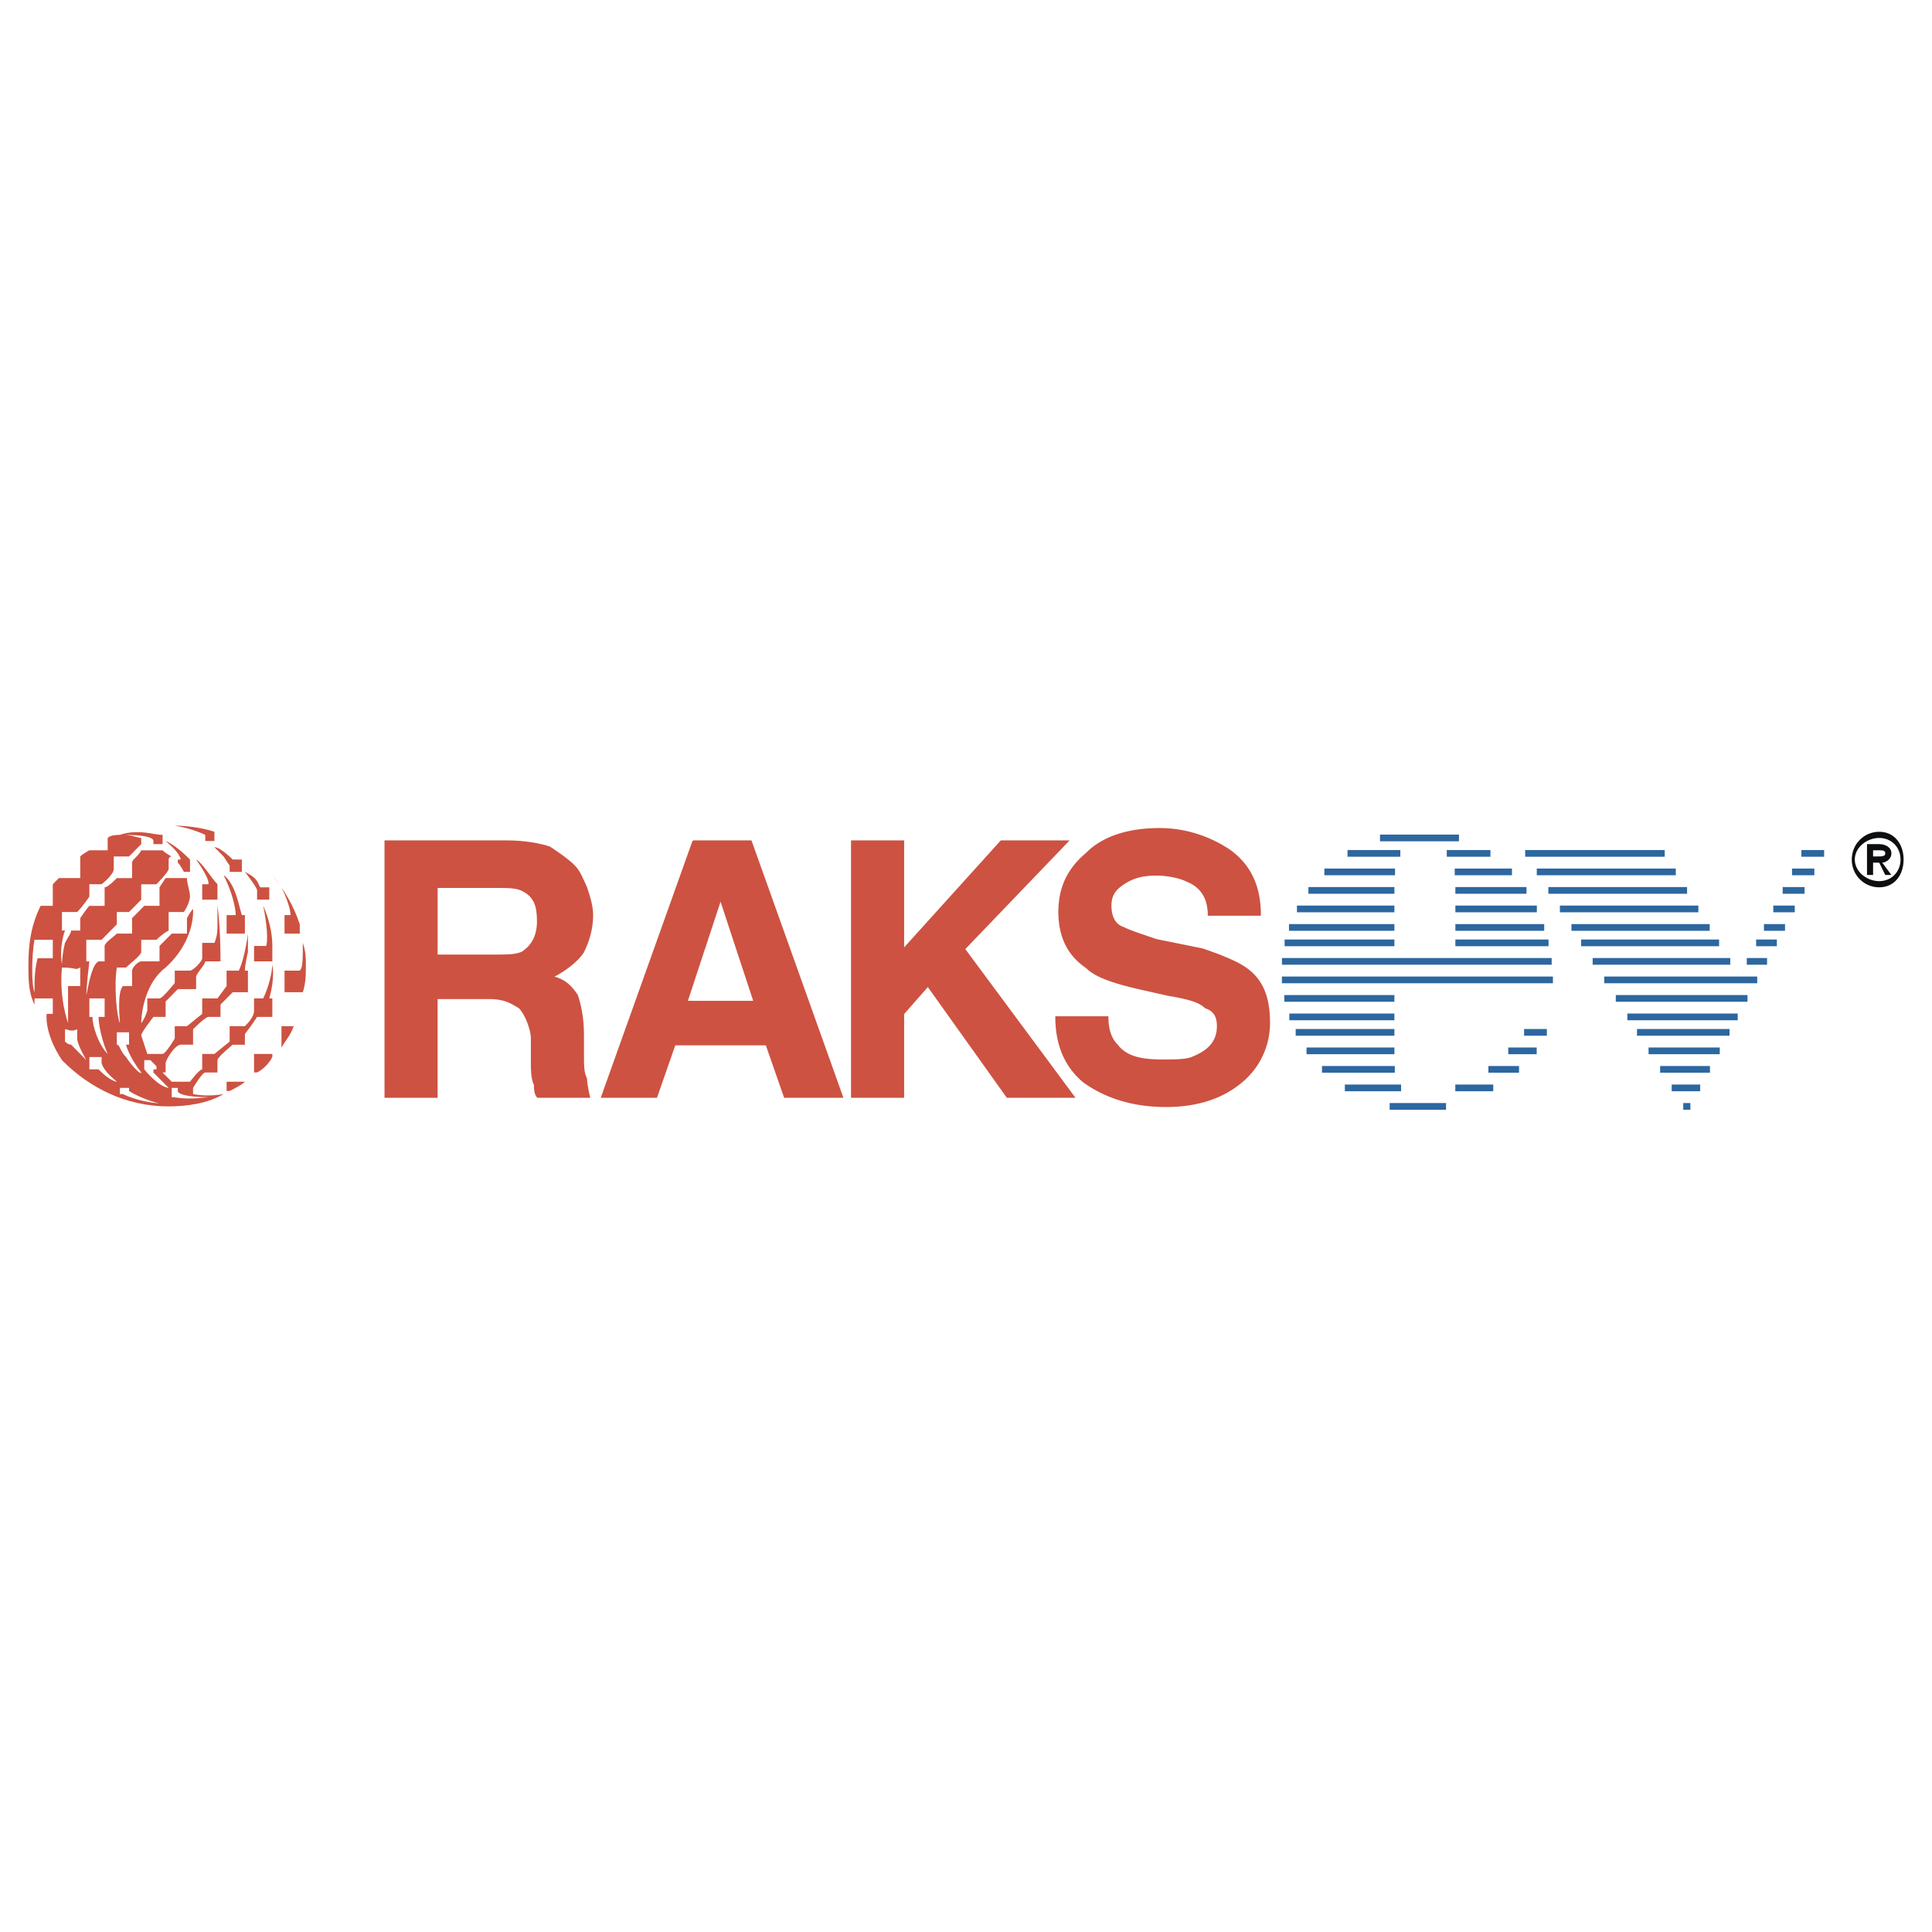 <svg xmlns="http://www.w3.org/2000/svg" width="2500" height="2500" viewBox="0 0 192.756 192.756"><path fill-rule="evenodd" clip-rule="evenodd" fill="#fff" d="M0 0h192.756v192.756H0V0z"/><path d="M43.598 88.528v6.773h5.78c1.217 0 2.129 0 2.738-.308.913-.616 1.521-1.539 1.521-3.078 0-1.54-.305-2.463-1.521-3.079-.609-.308-1.521-.308-2.434-.308h-6.084zm11.256-4.002c.913.616 1.825 1.231 2.434 1.847s.913 1.54 1.217 2.155c.304.924.608 1.847.608 2.771 0 1.231-.304 2.462-.913 3.694-.608.924-1.825 1.847-3.042 2.462 1.217.309 1.825.924 2.434 1.848.304.924.608 2.154.608 4.002v1.848c0 1.23 0 1.848.304 2.463 0 .615.304 1.848.304 1.848h-5.171c-.305-.309-.305-.924-.305-1.232-.304-.615-.304-1.539-.304-2.154v-2.463c0-.924-.608-2.463-1.217-3.078-.608-.309-1.217-.924-3.042-.924h-5.172v9.852h-5.171V83.91h12.168c1.826 0 3.347.308 4.26.616zM68.543 99.918h6.692L71.89 89.759l-3.347 10.159zm.609-16.008h5.779l9.127 25.553h-5.78l-1.825-5.234h-9.126l-1.825 5.234h-5.476l9.126-25.553zM84.97 83.91h5.172v10.775l9.735-10.775h6.691L96.226 94.685l10.952 14.778h-6.694l-7.909-11.084-2.433 2.771v8.313H84.97V83.91z" fill-rule="evenodd" clip-rule="evenodd" fill="#cd5241" stroke="#cd5241" stroke-width=".127" stroke-miterlimit="2.613"/><path d="M110.523 101.457c0 1.232.305 2.156.912 2.771.914 1.23 2.434 1.539 4.564 1.539 1.217 0 2.434 0 3.041-.309 1.521-.615 2.434-1.539 2.434-3.078 0-.924-.305-1.539-1.217-1.846-.607-.617-1.824-.924-3.65-1.232l-2.738-.615c-2.736-.615-4.562-1.232-5.475-2.155-1.826-1.231-2.738-3.079-2.738-5.542s.912-4.31 2.738-5.849c1.521-1.54 3.955-2.463 7.301-2.463 2.738 0 5.172.923 6.996 2.155 2.129 1.54 3.043 3.694 3.043 6.465h-5.172c0-1.54-.607-2.771-2.129-3.386-.609-.308-1.826-.616-3.043-.616-1.521 0-2.434.308-3.346.923s-1.217 1.231-1.217 2.155c0 .924.305 1.847 1.217 2.155.607.308 1.521.616 3.346 1.231l4.564.924c1.824.616 3.346 1.231 4.258 1.847 1.826 1.231 2.434 3.079 2.434 5.542a7.621 7.621 0 0 1-2.738 5.85c-1.824 1.539-4.258 2.461-7.605 2.461-3.346 0-6.084-.922-8.213-2.461-1.824-1.541-2.738-3.695-2.738-6.467h5.171v.001z" fill-rule="evenodd" clip-rule="evenodd" fill="#cd5241" stroke="#cd5241" stroke-width=".127" stroke-miterlimit="2.613"/><path d="M137.684 83.602h7.877m-11.12 1.54h5.27m4.635 0h4.355m-16.572 1.847h7.053m5.957 0h5.709m-20.309 1.847h8.582m6.082 0h7.096m-22.903 1.847h9.723m6.084 0h8.129m-24.73 1.847h10.518m6.083 0h8.863m-25.9 1.539h10.953m6.084 0h9.295M127.9 95.917h26.912m-26.916 1.847h27.039m-26.8 1.847h10.984m-10.484 1.846h10.484m-9.849 1.541h9.85m12.937 0h2.273m-23.978 1.846h8.768m11.359 0h2.838m-21.422 1.847h7.264m9.337 0h3.059m-17.379 1.848h5.611m5.408 0h3.787m-10.336 1.846h5.627m7.895-25.243h13.92m13.635 0h2.271m-28.67 1.847h13.871m11.596 0h2.227m-26.539 1.847h13.84m9.538 0h2.184m-24.41 1.847h13.814m7.475 0h2.146m-22.281 1.847h13.791m5.412 0h2.104m-20.344 1.539h13.766m3.697 0h2.066M158.9 95.917h13.729m1.648 0h2.023m-16.245 1.847h15.266m-14.112 1.847h13.139m-11.987 1.846h11.01m-10.047 1.541h9.232m-8.079 1.846h7.105m-5.951 1.847h4.973m-3.819 1.848h2.844m-1.69 1.846h.711" fill="none" stroke="#2d67a0" stroke-width=".67" stroke-miterlimit="2.613"/><path d="M4.052 90.375h1.216V88.22l.609-.616h2.129V85.45c.304-.308.912-.616.912-.616h1.825v-1.231c.305-.308.913-.308 1.521-.308.913 0 1.521.308 1.825.308v.616l-1.217 1.231h-1.521v1.231c0 .616-1.217 1.54-1.217 1.54H8.917v1.231s-.608.923-1.216 1.539H6.18v1.847h.304s-.608 1.539-.304 3.387c0 0 0-.924.304-2.155.305-.616.608-.923.608-1.231h.913v-1.231s.608-.923.912-1.231h1.521V88.53c.304 0 .913-.615 1.217-.923h1.521v-1.54c0-.308.608-.615.913-1.231h2.13s.304.308.912.616c-.304 0-.304.308-.304.308v.923c0 .308-1.217 1.54-1.217 1.54h-1.521v1.539l-1.217 1.231h-1.217v1.231l-1.521 1.539H8.613v2.155h.304c-.304 2.462-.304 3.386-.304 3.386.304-1.539.608-3.078 1.217-3.386h.608v-1.54c0-.308.913-.923 1.217-1.231h1.521v-1.54l1.217-1.231h1.521v-1.847l.608-.923h2.129c0 .616.304 1.231.304 1.847 0 0 0 .616-.608 1.539h-1.521v1.847c-.608.308-1.217.923-1.217.923H14.09v1.231c0 .308-1.217 1.232-1.521 1.54h-.912c-.304 1.847 0 4.925.304 5.542 0-.309-.304-3.08.304-3.695h.913v-1.54c0-.308.608-.923.913-.923h1.825v-1.54l1.217-1.231h1.521v-1.54s.304-.616.608-.923c0 0 .304 3.078-2.738 5.849-2.434 1.847-2.434 5.542-2.434 5.542.304-.309.608-1.232.608-1.232v-1.23h1.217c.305 0 1.521-1.539 1.521-1.539V96.84h1.521c.304 0 1.217-.923 1.217-1.231V94.07h1.217s.305-.616.305-1.54v-2.155S22 92.222 22 95.917h-1.521c0 .308-.913 1.232-.913 1.539v1.232h-1.825l-1.217 1.23v1.539h-1.217s-1.217 1.539-1.217 1.848l.608 1.848h1.521c.304 0 1.216-1.539 1.216-1.539v-1.232h1.217l1.521-1.23v-1.539h1.521l.912-1.232v-1.539h1.217c.608-1.231.913-3.694.913-3.694v1.847s-.304 1.232-.304 1.847h.304v2.154h-1.521L22 100.227v1.23h-1.217c-.304 0-1.521 1.232-1.521 1.232v1.539h-1.216c-.609 0-1.521 1.539-1.521 1.848V107h-.305l.912.924h1.825s.913-1.232 1.217-1.232v-1.539h1.217l1.521-1.232v-1.539h1.521c.304-.307.913-.924.913-1.539v-1.23h.912c.608-1.232.913-2.771.913-3.387 0 0 .304 1.23-.305 3.387h.305v1.846H25.65c-1.217 1.848-1.217 1.539-1.217 1.848v.924h-1.217s-1.521 1.23-1.521 1.539v1.232h-1.217c-.304 0-1.217 1.539-1.217 1.539v.615c1.521.309 3.042 0 3.042 0-1.521.924-3.651 1.23-5.476 1.23-4.259 0-7.91-1.846-10.647-4.617-1.825-2.771-1.521-4.617-1.521-4.617h.608v-1.539H3.443v.615c-.608-1.232-.608-2.463-.608-4.002-.001-2.157.304-4.004 1.217-5.851zm-.609 3.386h1.825v1.847h-1.52c-.305 1.231-.305 2.155-.305 3.386-.304-.615-.304-3.693 0-5.233zm2.738 2.771c1.521 0 1.217.308 1.825 0v1.847H6.79V102.074s-.913-2.463-.609-5.542zm2.737 3.079h1.521v1.846h-.608s0 1.539.912 3.695c-.912-.924-1.521-2.771-1.521-3.695h-.305v-1.846h.001zm-2.433 3.078c.305 0 .608.307 1.217 0v.924c0 .615.913 2.154.913 2.154l-1.521-1.539c-.304 0-.608-.309-.608-.309v-1.23h-.001zm6.389.307v1.232h-.305s.305 1.23 1.521 2.771c0 .307-.913-.617-1.521-1.541-.608-.615-.608-1.23-.912-1.23v-1.232h1.217zm-2.738 2.463v.617c.304.924 1.217 1.539 1.521 1.848 0 0-.608 0-1.825-1.232h-.913v-1.232h1.217v-.001zm4.867.309l.608.615v.309h-.304V107l1.521 1.539s-.913 0-2.434-1.848v-.924h.609v.001zm-2.129 2.771v.307c.913.617 2.738 1.232 3.042 1.232-.608 0-2.434-.309-3.65-.924h-.304v-.615h.912zm4.258 0h.608v.307c0 .309.913.617 3.042.617-2.434.307-3.042 0-3.65 0v-.924zm4.259-25.552v.923h-.913v-.616s-1.217-.616-3.042-.923c.001 0 2.13 0 3.955.616zm-5.171.307v.924h-.913v-.308c0-.616-2.434-.616-3.346-.616 1.825-.615 3.346 0 4.259 0zm2.738 2.463v1.231h-.608s-.304-.616-.608-.924v-.308h.305c-.305-.924-1.217-1.539-1.521-1.847-.002.001.911.309 2.432 1.848-.305 0 0 0 0 0zm5.171 0v1.231h-1.217v-.616l-.608-.923-.913-.924c.608 0 1.825 1.231 1.825 1.231l.913.001zm-2.433 2.463v1.539h-1.521V88.22h.608s.304-.308-1.217-2.463c.608.308 1.521 1.847 2.13 2.463-.305 0 0 0 0 0zm2.737-1.231c1.217.616 1.217.924 1.521 1.539H26.866v1.231H25.65v-.923c0-.308-1.217-1.847-1.217-1.847zm-2.129.308c1.217.923 1.521 3.078 1.825 4.002h.304v1.847h-1.825v-.924-.923h.913s0-1.54-1.217-4.002zm3.954 3.078s.913 1.847.913 4.002v1.54h-1.825v-1.54h1.217c.304-1.231-.305-4.002-.305-4.002zm-3.346 18.471h-.304v-.922h1.825c-.304.306-.912.615-1.521.922zm4.259-3.387c-.305.617-.913 1.232-1.521 1.541h-.304v-1.848h1.825v.307zm.912-.922v-2.156H29.3c-.303.924-.912 1.539-1.217 2.156zm2.13-5.543h-1.825V96.84h1.521c.305-.308.305-.923.305-3.386v.616c.304.923.304 1.539.304 2.155 0 .923 0 1.847-.305 2.769zm-3.042-11.697c1.217 1.539 2.129 3.078 2.737 4.925V93.146h-1.521v-1.847h.608s0-.924-.913-2.771l-.911-1.231z" fill-rule="evenodd" clip-rule="evenodd" fill="#cd5241"/><path d="M187.488 88.528c1.52 0 2.434-1.231 2.434-2.771 0-1.539-.914-2.771-2.434-2.771-1.521 0-2.738 1.231-2.738 2.771 0 1.54 1.217 2.771 2.738 2.771zm0-4.926c1.217 0 2.129.924 2.129 2.155s-.912 2.155-2.129 2.155-2.434-.924-2.434-2.155 1.217-2.155 2.434-2.155zm.305 2.463c.303 0 .912-.308.912-.923s-.609-.923-1.217-.923h-1.217v3.079h.607v-1.232h.609l.607 1.232h.609l-.91-1.233zm-.305-1.232c.305 0 .607 0 .607.308s-.303.308-.912.308h-.305v-.616h.61z" fill-rule="evenodd" clip-rule="evenodd" fill="#0c0e0f"/></svg>